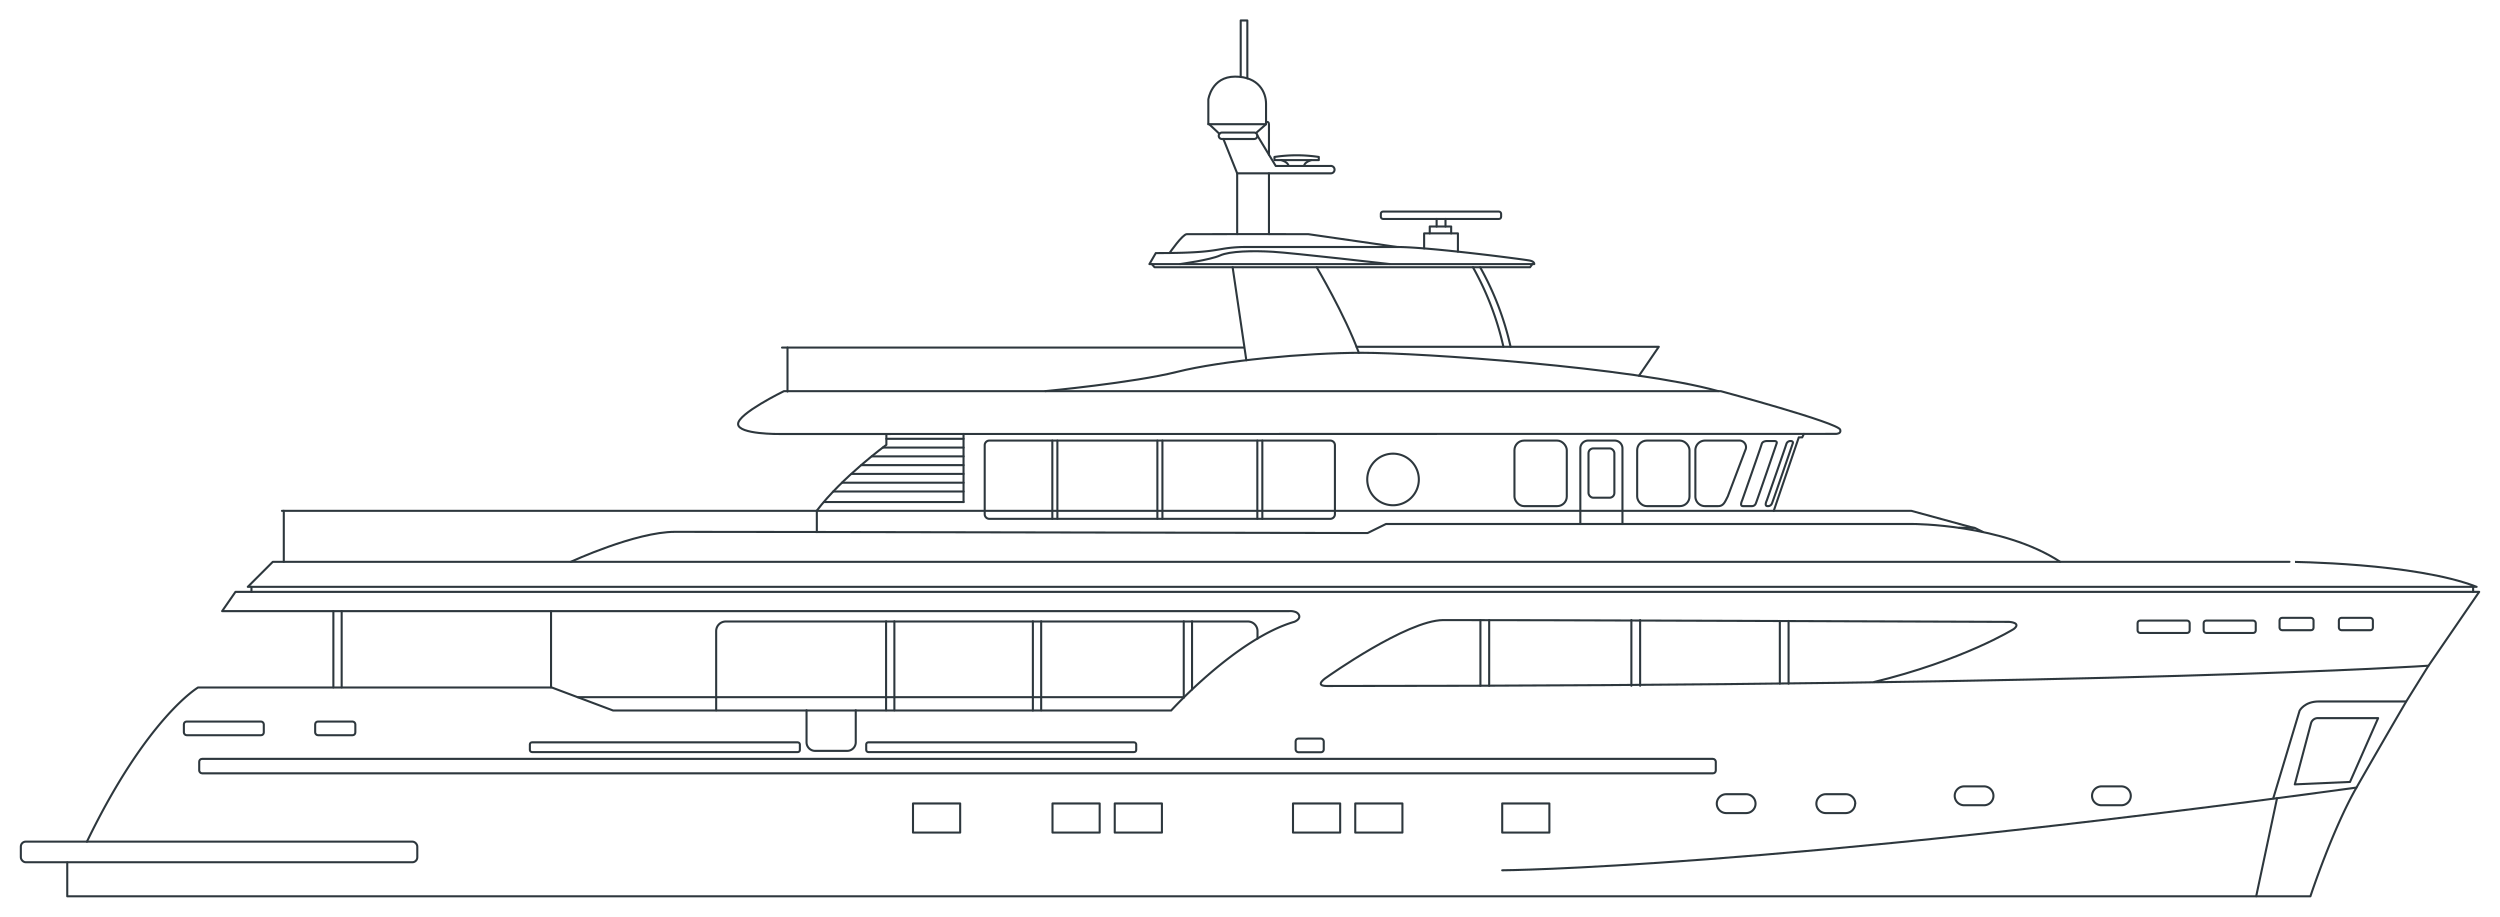 <svg id="Livello_1" data-name="Livello 1" xmlns="http://www.w3.org/2000/svg" width="600" height="220" viewBox="0 0 600 220">
  <defs>
    <style>
      .cls-1 {
        fill: none;
        stroke: #2d373d;
        stroke-linecap: round;
        stroke-linejoin: round;
        stroke-width: 0.5px;
      }
    </style>
  </defs>
  <title>darwin</title>
  <g>
    <rect class="cls-1" x="5" y="201.99" width="95.15" height="4.95" rx="1.19"/>
    <path class="cls-1" d="M16.14,207v8.11H554.5s5.25-15.92,11-26,12-20.76,12-20.76l5.28-8.49L595,142.05H56.51l-3.2,4.62H309.43a3.55,3.55,0,0,1,1.66.27c.88.49,1.25,1.54-.43,2.29-13.88,4-29.58,21.29-29.58,21.29H147.14L132.44,165H47.53s-12.22,7.16-26.67,37"/>
    <rect class="cls-1" x="47.81" y="182.13" width="363.98" height="3.47" rx="0.68"/>
    <rect class="cls-1" x="310.95" y="177.26" width="6.75" height="3.28" rx="0.66"/>
    <rect class="cls-1" x="75.64" y="173.17" width="9.64" height="3.28" rx="0.66"/>
    <rect class="cls-1" x="513.02" y="148.94" width="12.5" height="2.97" rx="0.6"/>
    <rect class="cls-1" x="528.88" y="148.94" width="12.5" height="2.97" rx="0.6"/>
    <rect class="cls-1" x="547.09" y="148.28" width="8.16" height="2.97" rx="0.6"/>
    <rect class="cls-1" x="561.33" y="148.28" width="8.16" height="2.97" rx="0.6"/>
    <rect class="cls-1" x="44.13" y="173.17" width="19.18" height="3.28" rx="0.66"/>
    <rect class="cls-1" x="219.12" y="192.83" width="11.32" height="6.99"/>
    <rect class="cls-1" x="252.6" y="192.83" width="11.32" height="6.99"/>
    <rect class="cls-1" x="267.54" y="192.83" width="11.32" height="6.99"/>
    <rect class="cls-1" x="310.32" y="192.83" width="11.32" height="6.99"/>
    <rect class="cls-1" x="325.26" y="192.83" width="11.32" height="6.99"/>
    <rect class="cls-1" x="360.53" y="192.83" width="11.32" height="6.99"/>
    <path class="cls-1" d="M582.81,159.77s-71.58,4.87-264.3,4.87c-3.44,0,0-2.16,0-2.16s19.11-13.59,27.85-13.66,135.87.43,135.87.43,3,.18,1.08,1.71c0,0-12.13,7.56-33.88,12.81"/>
    <line class="cls-1" x1="355.3" y1="148.82" x2="355.3" y2="164.58"/>
    <line class="cls-1" x1="357.4" y1="148.82" x2="357.4" y2="164.58"/>
    <line class="cls-1" x1="391.53" y1="148.82" x2="391.53" y2="164.58"/>
    <line class="cls-1" x1="393.63" y1="148.82" x2="393.63" y2="164.58"/>
    <line class="cls-1" x1="427.16" y1="149.03" x2="427.16" y2="164.06"/>
    <line class="cls-1" x1="429.26" y1="149.03" x2="429.26" y2="164.06"/>
    <rect class="cls-1" x="127.17" y="178.16" width="64.8" height="2.34" rx="0.5"/>
    <rect class="cls-1" x="207.89" y="178.16" width="64.8" height="2.34" rx="0.5"/>
    <path class="cls-1" d="M205.38,170.47v7.67a2.07,2.07,0,0,1-2.07,2.07h-7.67a2.07,2.07,0,0,1-2.07-2.07v-7.67"/>
    <path class="cls-1" d="M421.33,192.88a2.26,2.26,0,0,1-2.26,2.26H414.3a2.27,2.27,0,0,1-2.27-2.26h0a2.27,2.27,0,0,1,2.27-2.27h4.77a2.27,2.27,0,0,1,2.26,2.27Z"/>
    <path class="cls-1" d="M445.23,192.88a2.27,2.27,0,0,1-2.27,2.26h-4.77a2.26,2.26,0,0,1-2.26-2.26h0a2.27,2.27,0,0,1,2.26-2.27H443a2.27,2.27,0,0,1,2.27,2.27Z"/>
    <path class="cls-1" d="M478.43,191a2.26,2.26,0,0,1-2.26,2.26H471.4a2.27,2.27,0,0,1-2.27-2.26h0a2.27,2.27,0,0,1,2.27-2.27h4.77a2.27,2.27,0,0,1,2.26,2.27Z"/>
    <path class="cls-1" d="M511.39,191a2.27,2.27,0,0,1-2.27,2.26h-4.77a2.26,2.26,0,0,1-2.26-2.26h0a2.27,2.27,0,0,1,2.26-2.27h4.77a2.27,2.27,0,0,1,2.27,2.27Z"/>
    <path class="cls-1" d="M360.53,208.87s62.73-.43,205-19.85"/>
    <line class="cls-1" x1="546.49" y1="191.57" x2="541.49" y2="215.09"/>
    <path class="cls-1" d="M545.59,191.57l6.31-21s1.15-2.22,4.62-2.22h20.85"/>
    <path class="cls-1" d="M564,187.67l-13.25.58,3.9-14.69a1.69,1.69,0,0,1,1.74-1.21c1.49,0,14.36,0,14.36,0Z"/>
    <path class="cls-1" d="M594.39,140.84H59.47l6-6h484S579.65,135.06,594.39,140.84Z"/>
    <path class="cls-1" d="M137,134.83s15.57-7.19,25-7.19c16.3,0,16.3,0,166.22.29l4.41-2.17H459.14s21.45,0,35.3,9.07"/>
    <path class="cls-1" d="M440.65,104.13s1.32,0,1-1c-.38-1.64-28.67-9.25-28.67-9.25H188.14s-11.08,5.39-11,7.9,10,2.38,10,2.38Z"/>
    <path class="cls-1" d="M250.87,93.87s21.15-2,31.65-4.63,30.67-4.57,44.41-4.57,65,3.48,85.44,9.2"/>
    <path class="cls-1" d="M275.86,63.38l92.36,0s.1-.58-1-.83S343,59.28,335.34,59.28h-36.6a33,33,0,0,0-5.35.46c-3,.51-5.53,1-16,1Z"/>
    <path class="cls-1" d="M280.71,60.7s3.07-4.46,4.11-4.5,29.17,0,29.17,0l21.35,3.08"/>
    <path class="cls-1" d="M283.2,63.38s7.27-1,9.59-2.06,7.95-1.18,12.76-.89,27.95,2.94,27.95,2.94"/>
    <polyline class="cls-1" points="276.44 63.38 277.09 64.14 367.21 64.14 367.78 63.36"/>
    <line class="cls-1" x1="299.12" y1="86.46" x2="295.83" y2="64.13"/>
    <path class="cls-1" d="M316,64.13s6.72,11.33,10.12,20.54"/>
    <polyline class="cls-1" points="325.57 83.23 398.11 83.23 393.36 90.17"/>
    <path class="cls-1" d="M353.5,64.13a70.36,70.36,0,0,1,7.32,19.1"/>
    <path class="cls-1" d="M355.23,64.13a70.14,70.14,0,0,1,7.31,19.1"/>
    <line class="cls-1" x1="80.01" y1="146.67" x2="80.01" y2="164.97"/>
    <line class="cls-1" x1="82" y1="146.67" x2="82" y2="164.97"/>
    <line class="cls-1" x1="132.25" y1="146.67" x2="132.25" y2="164.97"/>
    <path class="cls-1" d="M292.66,32.12,290,29.62V23.89s.74-5.5,6.43-5.5,7.42,3.79,7.42,6.53v4.89l-2.42,2.13"/>
    <line class="cls-1" x1="303.82" y1="29.81" x2="289.97" y2="29.81"/>
    <path class="cls-1" d="M303.82,29.28h.37s.36,0,.36.53v7.33"/>
    <path class="cls-1" d="M301.76,32.59a.76.76,0,0,1-.77.77h-7.72a.76.76,0,0,1-.77-.77h0a.77.77,0,0,1,.77-.77H301a.77.77,0,0,1,.77.77Z"/>
    <path class="cls-1" d="M301.75,32.51l4.43,7.32h13.1a.89.89,0,1,1,.07,1.77H296.92l-3.31-8.25"/>
    <line class="cls-1" x1="304.55" y1="41.61" x2="304.55" y2="56.19"/>
    <line class="cls-1" x1="296.92" y1="41.61" x2="296.92" y2="56.19"/>
    <polyline class="cls-1" points="297.77 18.47 297.77 4.91 299.36 4.91 299.36 18.81"/>
    <path class="cls-1" d="M305.87,37.67v.75h10.64v-.75A35.6,35.6,0,0,0,305.87,37.67Z"/>
    <path class="cls-1" d="M307.5,38.42s1.72.49,1.72,1.41"/>
    <path class="cls-1" d="M314.71,38.42s-1.71.49-1.71,1.41"/>
    <rect class="cls-1" x="331.4" y="50.78" width="28.87" height="1.77" rx="0.52"/>
    <polyline class="cls-1" points="341.79 59.61 341.79 56.01 349.9 56.01 349.9 60.39"/>
    <polyline class="cls-1" points="343.14 56.01 343.14 54.36 348.28 54.36 348.28 56.01"/>
    <line class="cls-1" x1="344.79" y1="52.55" x2="344.79" y2="54.36"/>
    <line class="cls-1" x1="346.92" y1="52.55" x2="346.92" y2="54.36"/>
    <path class="cls-1" d="M298.51,83.42H187.69"/>
    <line class="cls-1" x1="189" y1="83.42" x2="189" y2="93.96"/>
    <polyline class="cls-1" points="473.61 126.67 458.72 122.6 438.34 122.6 67.67 122.6"/>
    <polyline class="cls-1" points="470.2 126.67 473.89 126.67 475.91 127.68"/>
    <polyline class="cls-1" points="425.7 122.6 431.71 104.97 432.53 104.97 432.94 104.13"/>
    <path class="cls-1" d="M340.52,115.07a6.19,6.19,0,1,1-6.19-6.19A6.2,6.2,0,0,1,340.52,115.07Z"/>
    <path class="cls-1" d="M171.88,170.47v-19a2.31,2.31,0,0,1,2.31-2.31h125.3a2.31,2.31,0,0,1,2.31,2.31v1.8"/>
    <path class="cls-1" d="M236.33,123.41V106.85a1.11,1.11,0,0,1,1.1-1.11h81.84a1.11,1.11,0,0,1,1.11,1.11v16.56a1.11,1.11,0,0,1-1.11,1.11H237.43a1.11,1.11,0,0,1-1.1-1.11"/>
    <path class="cls-1" d="M379.28,125.76V107.61a1.87,1.87,0,0,1,1.86-1.87h6.39a1.87,1.87,0,0,1,1.86,1.87v18.15"/>
    <rect class="cls-1" x="381.24" y="107.62" width="6.21" height="11.83" rx="1.14"/>
    <rect class="cls-1" x="363.47" y="105.74" width="12.56" height="15.73" rx="2.31"/>
    <rect class="cls-1" x="392.92" y="105.74" width="12.56" height="15.73" rx="2.31"/>
    <path class="cls-1" d="M414.66,119.16c-.68,1.3-1,2.31-2.32,2.31h-3.13a2.31,2.31,0,0,1-2.32-2.31V108.05a2.32,2.32,0,0,1,2.32-2.31h8.1a1.59,1.59,0,0,1,1.56,2.31Z"/>
    <line class="cls-1" x1="252.56" y1="105.74" x2="252.56" y2="124.52"/>
    <line class="cls-1" x1="253.77" y1="124.52" x2="253.77" y2="105.74"/>
    <line class="cls-1" x1="301.76" y1="105.74" x2="301.76" y2="124.52"/>
    <line class="cls-1" x1="302.96" y1="124.52" x2="302.96" y2="105.74"/>
    <line class="cls-1" x1="277.77" y1="105.74" x2="277.77" y2="124.52"/>
    <line class="cls-1" x1="278.98" y1="124.52" x2="278.98" y2="105.74"/>
    <path class="cls-1" d="M212.73,104.3v2.46S202.08,114.53,196,122.6"/>
    <line class="cls-1" x1="231.25" y1="120.49" x2="231.25" y2="104.15"/>
    <line class="cls-1" x1="231.25" y1="120.49" x2="197.73" y2="120.49"/>
    <line class="cls-1" x1="231.25" y1="117.96" x2="200" y2="117.96"/>
    <line class="cls-1" x1="231.25" y1="115.85" x2="202.07" y2="115.85"/>
    <line class="cls-1" x1="231.25" y1="113.74" x2="204.39" y2="113.74"/>
    <line class="cls-1" x1="231.25" y1="111.63" x2="206.76" y2="111.63"/>
    <line class="cls-1" x1="231.25" y1="109.53" x2="209.24" y2="109.53"/>
    <line class="cls-1" x1="231.25" y1="107.42" x2="211.85" y2="107.42"/>
    <line class="cls-1" x1="231.25" y1="105.31" x2="212.73" y2="105.31"/>
    <path class="cls-1" d="M418.31,121.47h2.21a1,1,0,0,0,.9-.71c.38-.91,5-14.42,5-14.42s.14-.49-.57-.49H424s-1,0-1.19.71-4.7,13.55-4.7,13.55S417.44,121.47,418.31,121.47Z"/>
    <path class="cls-1" d="M429.73,105.85a1,1,0,0,0-1,.71c-.22.76-4.7,13.55-4.7,13.55s-.69,1.36.18,1.36h.18a1,1,0,0,0,.9-.71c.38-.91,5-14.42,5-14.42S430.44,105.85,429.73,105.85Z"/>
    <line class="cls-1" x1="212.66" y1="149.12" x2="212.66" y2="170.47"/>
    <line class="cls-1" x1="214.65" y1="170.47" x2="214.65" y2="149.12"/>
    <line class="cls-1" x1="247.89" y1="149.12" x2="247.89" y2="170.52"/>
    <line class="cls-1" x1="249.88" y1="170.47" x2="249.88" y2="149.12"/>
    <line class="cls-1" x1="284.1" y1="149.12" x2="284.1" y2="167.45"/>
    <line class="cls-1" x1="286.09" y1="165.47" x2="286.09" y2="149.12"/>
    <line class="cls-1" x1="138.66" y1="167.32" x2="284.1" y2="167.32"/>
    <line class="cls-1" x1="593.55" y1="142.05" x2="593.55" y2="140.84"/>
    <line class="cls-1" x1="60.35" y1="140.84" x2="60.35" y2="142.05"/>
    <line class="cls-1" x1="68.11" y1="122.6" x2="68.11" y2="134.83"/>
    <line class="cls-1" x1="196.04" y1="122.6" x2="196.04" y2="127.69"/>
  </g>
</svg>
